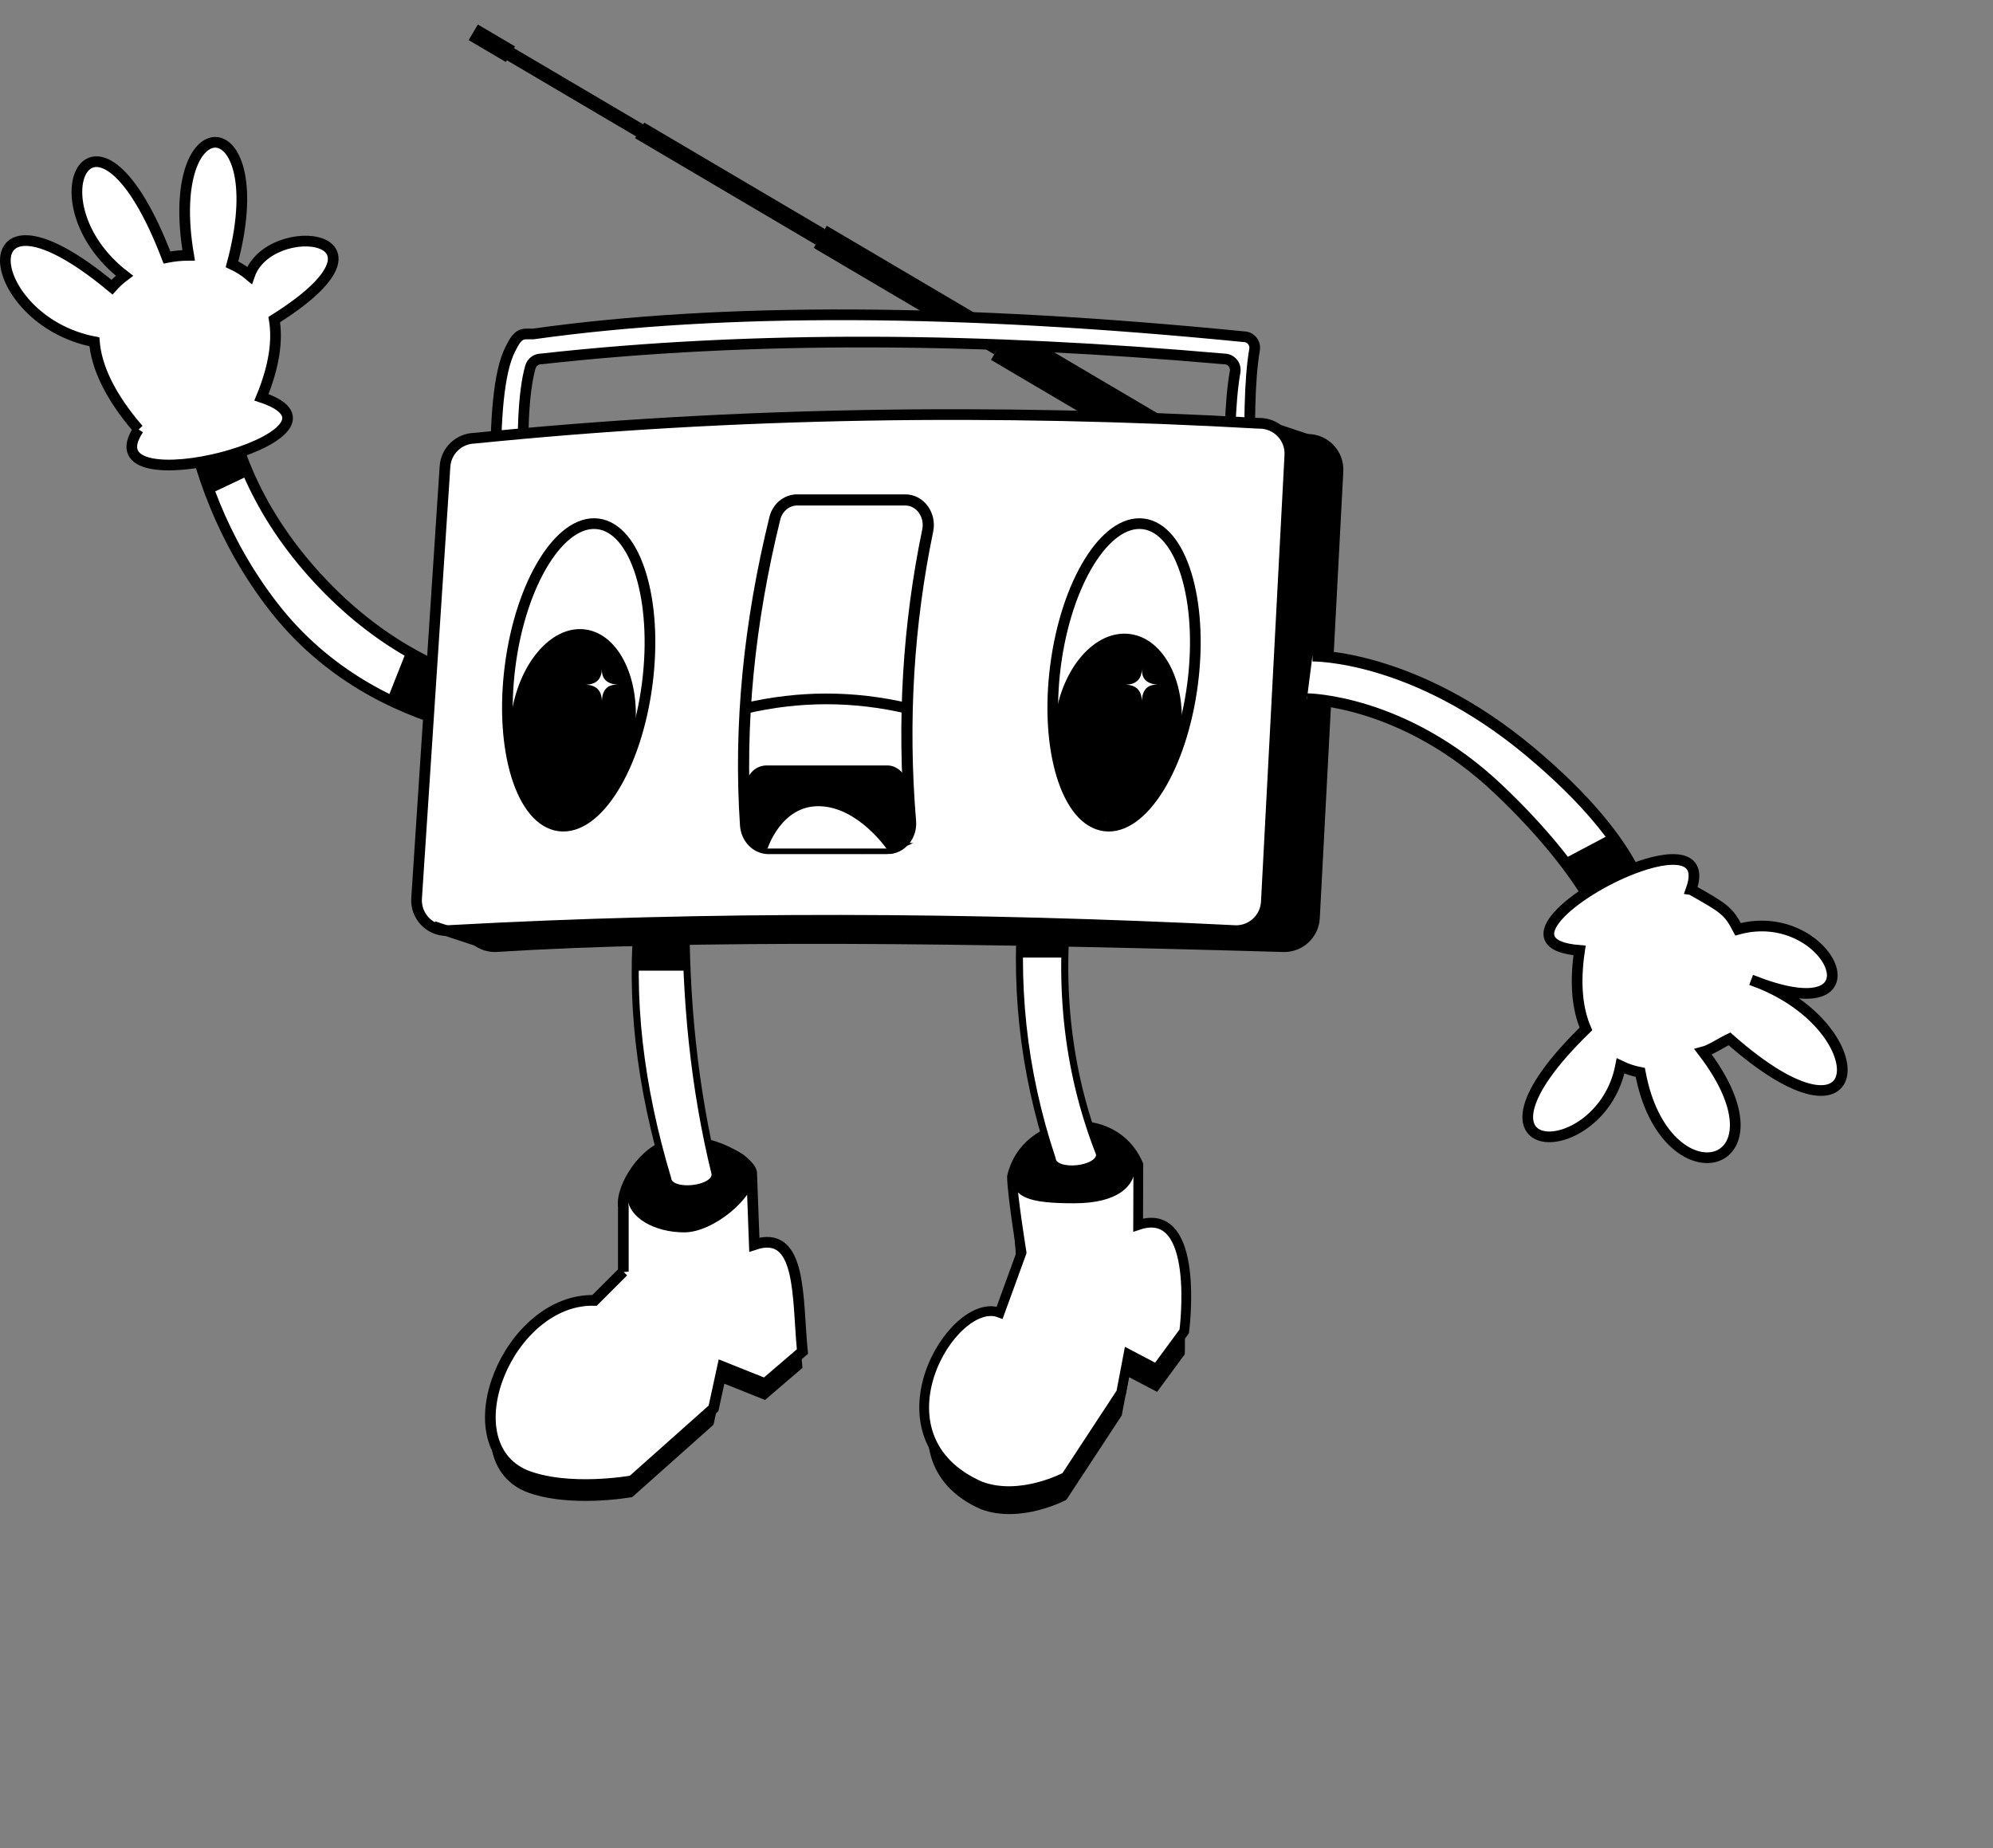 <svg xmlns="http://www.w3.org/2000/svg" viewBox="0 0 1199.22 1112"><rect x="0" y="0" width="1199.22" height="1112" fill="#808080" stroke="none"/><defs><style>      .cls-1 {        stroke-width: 5.88px;      }      .cls-1, .cls-2, .cls-3, .cls-4, .cls-5, .cls-6, .cls-7, .cls-8, .cls-9 {        stroke: #000;        stroke-miterlimit: 10;      }      .cls-1, .cls-2, .cls-3, .cls-5, .cls-10, .cls-6, .cls-7, .cls-9 {        fill: #fff;      }      .cls-11, .cls-10 {        stroke-width: 0px;      }      .cls-2, .cls-4, .cls-8 {        stroke-width: 6.43px;      }      .cls-3 {        stroke-width: 6.77px;      }      .cls-4 {        fill: none;      }      .cls-5 {        stroke-width: 8.45px;      }      .cls-6 {        stroke-width: 6.71px;      }      .cls-7 {        stroke-width: 4.25px;      }      .cls-9 {        stroke-width: 1.04px;      }    </style></defs><g id="arri&#xE8;re_corps"><path class="cls-8" d="m805.08,283.56l-14.15,268.77c-.51,9.69-8.51,17.28-18.21,17.28-192-5.55-354.76-7.51-474.89,0-10.54,0-18.89-8.91-18.2-19.44l17.09-259.81c.62-9.45,8.38-16.86,17.85-17.04l471.95-8.96c10.58-.2,19.12,8.62,18.56,19.19Z"></path></g><g id="bras_1"><path class="cls-2" d="m342.37,418.26s-82.14,7.39-154.27-73.66c-72.13-81.05-52.3-161.91-52.3-161.91l-27.27,8.81s-7.03,92.32,56.07,173.61c63.11,81.29,165.41,79.02,165.41,79.02,10.08,4.81,22.42-21.05,12.35-25.86Z"></path><path class="cls-2" d="m83.32,258.34c-32.17,48.26,141.55,3.22,73.99-19.3,7.82-18.87,9.79-34.38,7.71-46.75,82.36-51.69-2.82-61.57-14.87-26.64-3.18-2.67-6.74-4.88-10.55-6.65,25.75-95.28-41.81-98.5-26.09-5.38-4.36.02-8.74.46-13.04,1.3-43.1-112.5-83.1-33.29-25.59,10.99-2.75,2.05-5.27,4.34-7.5,6.87-88.61-73.67-78.96,19.62-10.59,32.89,1.24,14.81,9.08,32.5,26.54,52.68Z"></path><polygon class="cls-11" points="244.68 391.46 259.94 399.61 257.88 430.92 233.22 420.36 244.68 391.46"></polygon><polygon class="cls-11" points="120.2 278.08 144.33 272.01 149.9 286 126.61 297.03 120.2 278.08"></polygon></g><g id="bras_2"><path class="cls-3" d="m789.72,394.62s60.53-1.12,130.66,57.42c70.13,58.53,70.5,95.22,70.5,95.22,4.49,6.07-18.54,23.12-23.03,17.05,0,0-9.25-35.37-66.21-89.43-56.96-54.06-115.24-54.34-115.24-54.34"></path><path class="cls-2" d="m1017.58,535.25c7.76-21.66-12.37-21.24-35.05-12.52-34.5,13.28-74.92,45.79-32.08,49.13-3.03,20.2-1.19,35.72,3.82,47.23-84.54,82.25,9.14,82.61,20.87,22.26,3.74,1.82,7.72,3.11,11.84,3.91,14.81,79.79,92.69,59.47,37.84-12.31,4.23-1.08,11.85-6.04,15.82-7.89,86.44,76.28,89.82-8.37,13.1-35.46,82.23,32.86,47.22-45.61-7.93-30.47-5.75-11.02-8.14-12.6-28.22-23.88Z"></path><polygon class="cls-11" points="969.18 501.88 940.35 517.13 954.42 537.14 982.53 522.73 969.18 501.88"></polygon></g><g id="jambes_2"><path class="cls-11" d="m612,764.56l-3.89,32.45c-28.35-10.95-86.21,81.32-17.73,111.12,24.19,8.9,51.29-5.74,51.29-5.74l33.3-50.74,4.38-23.06,16.89,8.88,16.65-22.62s3-69.18-23.21-59.67l-4.41-40.65c-15.03-35.38-68.18-28.21-76.03,7.3.24,11.5,2.76,42.73,2.76,42.73Z"></path><path class="cls-1" d="m614.69,753.64l-13.18,36.2c-28.35-10.95-79.93,74.71-11.45,104.5,24.19,8.9,51.29-5.74,51.29-5.74l33.3-50.74,4.38-23.06,16.89,8.88,16.65-22.62s10.15-76.72-27.74-63.96l.12-36.36c-15.03-35.38-68.18-28.21-76.03,7.3.24,11.5,5.77,45.59,5.77,45.59Z"></path><path class="cls-11" d="m683.22,701c0,12.7-10.49,23-37,23s-37-3.3-37-16,10.49-30,37-30,37,10.3,37,23Z"></path><path class="cls-7" d="m633.12,697.31c1.07,9.89,29.56,6.81,28.49-3.08-20.37-51.78-25.14-105.81-17.49-161.63l-28.49,3.08c-5.83,54.53-.29,108.42,17.49,161.63Z"></path><polyline class="cls-11" points="614.04 555.12 641.72 555.12 640.73 576.17 614.04 576.17 614.04 555.12"></polyline></g><g id="jambes_1"><path class="cls-11" d="m313.57,814.82c-22.29,26.79-27.82,69.49,2.34,82.53,26.21,10.43,64.52,3.43,64.52,3.43l48.9-43.54,5.46-25.1,25.53,10.2,22.52-19.3c-.27-2.68-.49-5.44-.69-8.22h-168.58Z"></path><path class="cls-2" d="m375.07,765.11l-17.32,17.32c-51.84-1.4-87.23,85.46-41.84,105.09,26.21,10.43,64.52,3.43,64.52,3.43l48.9-43.54,5.46-25.1,25.53,10.2,22.52-19.3c-3.22-32.17,0-73.99-28.95-64.34l-1.61-43.43c-1.61-8.04-30.56-24.13-50.19-15.99-13.18,1.82-28.62,24.03-27.02,36.63,0,0,0,39.04,0,39.04Z"></path><path class="cls-11" d="m454.22,707c0,13.53-24.83,34.5-42.5,34.5s-34.25-8.72-34.25-22.25,22.08-32.25,39.75-32.25,37,6.47,37,20Z"></path><path class="cls-7" d="m401.78,709.25c1.07,9.89,29.56,6.81,28.49-3.08-12.7-51.78-18.03-105.81-17.49-161.63l-28.49,3.08c-5.82,52.02.8,106.02,17.49,161.63Z"></path><polyline class="cls-11" points="383.54 555.27 412.75 555.12 413.42 584.03 382.22 584.03 383.54 555.27"></polyline></g><g id="avant_corps"><g><rect class="cls-11" x="290.49" y="13.04" width="10.89" height="25.96" transform="translate(123.25 267.75) rotate(-59.48)"></rect><rect class="cls-11" x="433.74" y="47.4" width="10.89" height="126.1" transform="translate(121.03 432.72) rotate(-59.48)"></rect><rect class="cls-11" x="540.09" y="111.43" width="15.47" height="126.1" transform="translate(119.34 557.83) rotate(-59.48)"></rect><rect class="cls-11" x="653.38" y="170.59" width="23.2" height="145.88" transform="translate(117.52 692.75) rotate(-59.48)"></rect><line class="cls-5" x1="294.33" y1="25.07" x2="726.75" y2="279.94"></line></g><path class="cls-2" d="m754.89,210.36c.7-4.06-2.4-7.75-6.52-7.77-169.6-16.8-312.79-17.75-427.58-1.64h-4.25c-5.09,0-7.11,4.6-9.46,9.11-14.03,26.95-8.99,118.23-.4,185.46.42,3.32,3.26,5.78,6.6,5.78h.45c3.83,0,6.88-3.21,6.65-7.03-4.06-68.57-9.95-142.52-1.26-173.36.82-2.91,3.42-4.94,6.44-4.94,129-14.4,266.89-12.65,411.08,0,4.14,0,7.27,3.72,6.54,7.8-6.38,36.11-2.16,107.77,1.37,174.59.19,3.53,3.1,6.29,6.64,6.29h0c3.82,0,6.86-3.21,6.65-7.02-4.22-74.26-9.16-151.18-2.95-187.27Z"></path><polyline class="cls-2" points="786.52 264.36 775.24 260.6 757.56 254.71"></polyline><rect class="cls-11" x="758.85" y="263.85" width="32.94" height="17.56" transform="translate(1427.09 773.27) rotate(-161.84)"></rect><path class="cls-2" d="m776.12,273.9l-14.15,268.77c-.51,9.69-8.51,17.28-18.21,17.28-158.21-7.88-316.56-8.73-474.89,0-10.54,0-18.89-8.91-18.2-19.44l17.09-259.81c.62-9.45,8.38-16.86,17.85-17.04,156.96-15.87,314.3-17.85,471.95-8.96,10.58-.2,19.12,8.62,18.56,19.19Z"></path><ellipse class="cls-2" cx="676.33" cy="406.03" rx="91.61" ry="41.6" transform="translate(187.36 1025.07) rotate(-82.67)"></ellipse><ellipse class="cls-11" cx="672.6" cy="437.71" rx="56.73" ry="38.11" transform="translate(152.7 1049) rotate(-82.67)"></ellipse><ellipse class="cls-2" cx="348.19" cy="406.03" rx="91.61" ry="41.6" transform="translate(-98.93 699.61) rotate(-82.67)"></ellipse><ellipse class="cls-11" cx="344.64" cy="436.33" rx="58.12" ry="37.51" transform="translate(-132.07 722.52) rotate(-82.67)"></ellipse><path class="cls-10" d="m687.08,421.62c-.24-6.69-3.88-9.41-9.65-9.65,6.66-.2,9.56-3.7,9.65-9.65-.28,6.65,3.58,9.24,9.65,9.65-6.56-.3-9.33,3.38-9.65,9.65Z"></path><path class="cls-10" d="m362.16,421.62c-.24-6.69-3.88-9.41-9.65-9.65,6.66-.2,9.56-3.7,9.65-9.65-.28,6.65,3.58,9.24,9.65,9.65-6.56-.3-9.33,3.38-9.65,9.65Z"></path><line class="cls-2" x1="260.85" y1="557.42" x2="297.82" y2="569.61"></line><path class="cls-6" d="m534.11,510.56h-71.64c-7.3,0-13.33-6.15-13.86-14.06-4.04-60.32,2.21-121.91,17.62-184.62,1.61-6.55,7.13-11.07,13.37-11.07h65.13c8.9,0,15.45,8.97,13.49,18.41-11.63,56.19-15.38,114.43-10.34,174.96.73,8.8-5.65,16.39-13.79,16.39Z"></path><path class="cls-4" d="m448.22,426.27c32.69-7.67,65.38-7.67,98.06,0"></path><rect class="cls-11" x="449.16" y="460.56" width="97" height="48" rx="12.14" ry="12.14"></rect><path class="cls-9" d="m461.3,510.56s8.28-26.54,31.82-26c23.54.54,40.9,26,40.9,26"></path></g></svg>